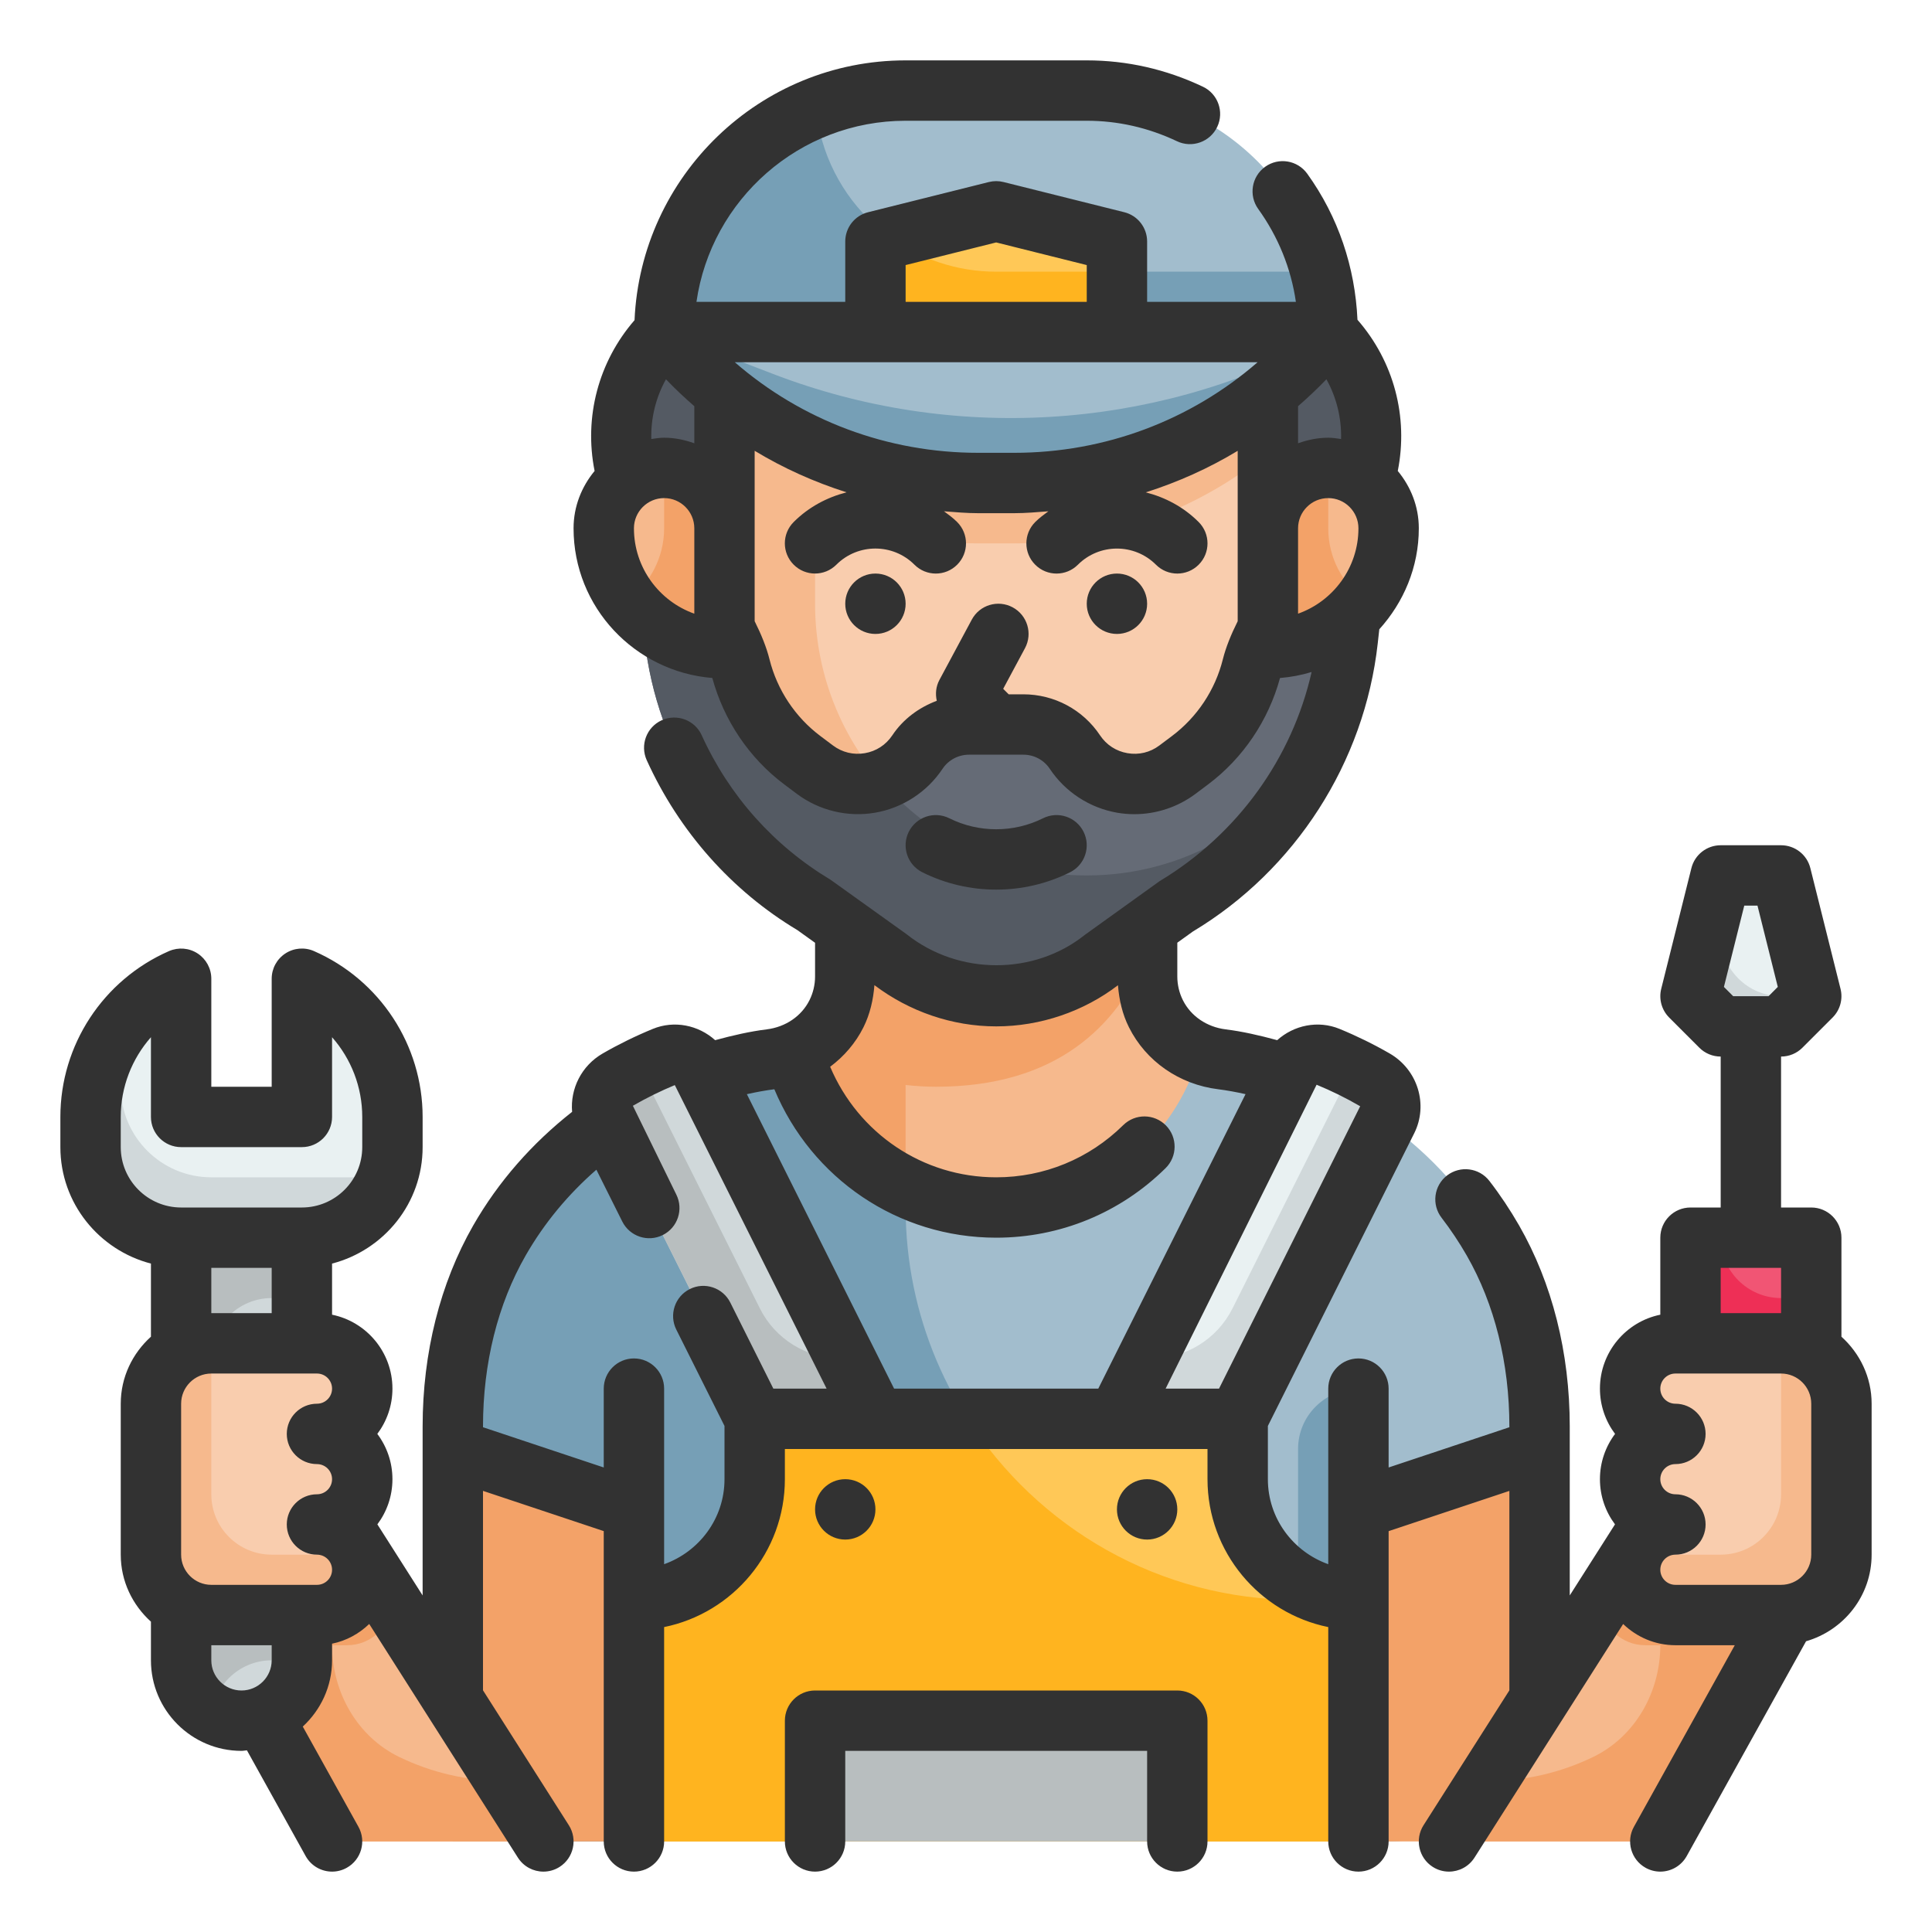 <svg id="Fill_Outline" height="512" viewBox="0 0 64 64" width="512" xmlns="http://www.w3.org/2000/svg"><g id="Color"><g><g><path d="m44 11h-22c0-4.418 3.582-8 8-8h6c4.418 0 8 3.582 8 8z" fill="#a2bdcd"/><path d="m33 9c-3.119 0-5.681-2.381-5.971-5.424-2.946 1.18-5.029 4.057-5.029 7.424h22c0-.692-.097-1.36-.262-2z" fill="#769fb6"/><g><path d="m49.455 41.093c-1.964-3.425-5.325-5.549-8.978-6.002-.937-.116-1.763-.664-2.186-1.508-.191-.383-.291-.806-.291-1.235v-3.348h-10v3.348c0 .429-.1.852-.292 1.236-.422.844-1.249 1.392-2.186 1.508-3.652.453-7.014 2.577-8.978 6.002-1.068 1.864-1.544 4.012-1.544 6.161v13.745h31c2.761 0 5-2.239 5-5v-8.745c0-2.149-.476-4.297-1.545-6.162z" fill="#a2bdcd"/><path d="m43 48v5c-7.18 0-13-5.82-13-13v-4.059c.329.037.662.059 1 .059 4 0 6-2 7-4.363v-2.637h-10v3.348c0 .429-.1.852-.292 1.236-.422.844-1.249 1.392-2.185 1.508-3.635.451-6.982 2.556-8.95 5.953-1.089 1.879-1.573 4.049-1.573 6.221v13.734h30v-14.99c-1.104.001-2 .886-2 1.99z" fill="#769fb6"/><path d="m33 40c3.21 0 5.908-2.163 6.734-5.109-.617-.249-1.137-.697-1.443-1.308-.191-.383-.291-.806-.291-1.235v-3.348h-10v3.348c0 .429-.1.852-.292 1.236-.305.61-.826 1.059-1.443 1.308.827 2.945 3.525 5.108 6.735 5.108z" fill="#f6b98d"/><g fill="#f3a268"><path d="m27.708 33.583c-.305.61-.826 1.059-1.443 1.308.549 1.956 1.933 3.55 3.734 4.412v-3.362c.33.037.663.059 1.001.059 4 0 6-2 7-4.363v-2.637h-10v3.348c0 .429-.1.852-.292 1.235z"/><path d="m15 61h6v-11l-6-2z"/><path d="m47 61h-2v-11l6-2v9c0 2.209-1.791 4-4 4z"/></g><path d="m41 49v-2h-16v2c0 2.209-1.791 4-4 4v8h24v-8c-2.209 0-4-1.791-4-4z" fill="#ffc857"/><path d="m43 52.445v.555c-4.6 0-8.632-2.395-10.943-6h-7.057v2c0 2.209-1.791 4-4 4v8h24v-8c-.732 0-1.41-.211-2-.555z" fill="#ffb41f"/><path d="m29 47-5.751-11.501c-.228-.457-.771-.684-1.243-.49-.531.218-1.046.47-1.54.755-.468.27-.66.846-.419 1.33l4.953 9.906z" fill="#d0d8da"/><path d="m41 47 4.953-9.906c.242-.483.049-1.06-.419-1.33-.495-.286-1.009-.537-1.54-.755-.473-.194-1.015.033-1.243.49l-5.751 11.501z" fill="#e9f1f2"/><path d="m27 57h12v4h-12z" fill="#b8bebf"/><path d="m25.171 43.342-3.969-7.939c-.245.121-.5.225-.736.361-.468.27-.66.846-.419 1.33l4.953 9.906h4l-1-2h-.146c-1.136 0-2.175-.642-2.683-1.658z" fill="#b8bebf"/><path d="m45.534 35.764c-.236-.136-.491-.24-.736-.361l-3.969 7.939c-.508 1.016-1.547 1.658-2.683 1.658h-.146l-1 2h4l4.953-9.906c.242-.484.049-1.06-.419-1.33z" fill="#d0d8da"/></g><path d="m44 18h-22l-.454-.606c-1.461-1.947-1.267-4.673.454-6.394h22c1.721 1.721 1.915 4.447.454 6.394z" fill="#545a63"/><path d="m33 32c-4.971 0-9-4.029-9-9v-10h18v10c0 4.971-4.029 9-9 9z" fill="#f9cdae"/><path d="m36 29c-4.971 0-9-4.029-9-9v-3.163c1.682.748 3.516 1.163 5.403 1.163h1.194c3.091 0 6.049-1.08 8.403-2.995v-2.005h-18v10c0 4.971 4.029 9 9 9 3.255 0 6.097-1.734 7.678-4.322-1.364.833-2.962 1.322-4.678 1.322z" fill="#f6b98d"/><path d="m44 11h-22c2.528 3.16 6.356 5 10.403 5h1.194c4.047 0 7.875-1.84 10.403-5z" fill="#a2bdcd"/><path d="m37 11h-8v-3l4-1 4 1z" fill="#ffc857"/><path d="m41.479 22.085c-.31 1.239-1.036 2.333-2.058 3.099l-.416.312c-1.089.817-2.64.551-3.395-.582-.381-.571-1.023-.914-1.71-.914h-1.8c-.687 0-1.328.343-1.709.915-.755 1.132-2.306 1.398-3.395.582l-.416-.312c-1.021-.766-1.748-1.86-2.058-3.099-.335-1.342-1.159-2.51-2.31-3.277l-1.212-.809.356 3.205c.406 3.652 2.493 6.905 5.644 8.795l2.438 1.751c1.011.808 2.267 1.249 3.562 1.249 1.295 0 2.551-.441 3.562-1.249l2.438-1.751c3.151-1.89 5.238-5.143 5.644-8.795l.356-3.205-1.212.808c-1.15.767-1.974 1.935-2.309 3.277z" fill="#656b76"/><path d="m36 29c-2.739 0-5.188-1.228-6.838-3.158-.71.235-1.519.14-2.166-.346l-.416-.312c-1.021-.766-1.748-1.86-2.058-3.099-.335-1.342-1.159-2.51-2.31-3.277l-1.212-.808.356 3.205c.406 3.652 2.493 6.905 5.644 8.795l2.438 1.751c1.011.808 2.267 1.249 3.562 1.249s2.551-.441 3.562-1.249l2.438-1.751c2.115-1.269 3.735-3.16 4.705-5.366-1.576 2.613-4.432 4.366-7.705 4.366z" fill="#545a63"/><path d="m42 21.5v-4c0-1.105.895-2 2-2 1.105 0 2 .895 2 2 0 2.209-1.791 4-4 4z" fill="#f6b98d"/><path d="m24 21.5v-4c0-1.105-.895-2-2-2-1.105 0-2 .895-2 2 0 2.209 1.791 4 4 4z" fill="#f6b98d"/><path d="m33 9c-1.304 0-2.507-.421-3.492-1.127l-.508.127v3h8v-2z" fill="#ffb41f"/><path d="m25.6 12.384-3.6-1.384c2.528 3.16 6.356 5 10.403 5h1.194c3.897 0 7.579-1.719 10.105-4.668-5.6 2.936-12.195 3.324-18.102 1.052z" fill="#769fb6"/><g fill="#f3a268"><path d="m44 17.5v-2c-1.105 0-2 .895-2 2v4c1.312 0 2.467-.641 3.196-1.617-.722-.548-1.196-1.407-1.196-2.383z"/><path d="m22 17.5v-2c1.105 0 2 .895 2 2v4c-1.312 0-2.467-.641-3.196-1.617.722-.548 1.196-1.407 1.196-2.383z"/></g></g><g><path d="m56 41h4v10h-4z" fill="#f15574" transform="matrix(-1 0 0 -1 116 92)"/><path d="m59 43c-1.105 0-2-.895-2-2h-1v10h4v-8z" fill="#ee2f56"/><path d="m59 34h-2l-1-1 1-4h2l1 4z" fill="#e9f1f2"/><path d="m48 61h7l5-9-5-2z" fill="#f6b98d"/><path d="m49.293 59c1.228 0 2.414-.281 3.482-.798 1.395-.675 2.225-2.152 2.225-3.702h-.5c-.786 0-1.424-.607-1.488-1.377l1.988-3.123 5 2-5 9h-7l1.273-2z" fill="#f3a268"/><path d="m55.5 53.5c-.828 0-1.5-.672-1.5-1.5s.672-1.5 1.5-1.5c-.828 0-1.5-.672-1.5-1.5s.672-1.5 1.5-1.5c-.828 0-1.5-.672-1.5-1.5s.672-1.5 1.5-1.5h3.5c1.105 0 2 .895 2 2v5c0 1.105-.895 2-2 2z" fill="#f9cdae"/><path d="m57 51.5c1.105 0 2-.895 2-2v-5c1.105 0 2 .895 2 2v5c0 1.105-.895 2-2 2h-3.5c-.828 0-1.5-.672-1.5-1.5 0-.176.036-.343.092-.5z" fill="#f6b98d"/><path d="m57 31v-2l-1 4 1 1h2l1-1h-1c-1.105 0-2-.895-2-2z" fill="#d0d8da"/></g><g><path d="m10 32.422v4.578h-4v-4.578c-1.764.772-3 2.529-3 4.578v1c0 1.657 1.343 3 3 3h4c1.657 0 3-1.343 3-3v-1c0-2.049-1.236-3.806-3-4.578z" fill="#e9f1f2"/><path d="m18 61h-7l-5-9 5-2z" fill="#f6b98d"/><path d="m16.707 59c-1.228 0-2.414-.281-3.482-.798-1.395-.675-2.225-2.152-2.225-3.702h.5c.786 0 1.424-.607 1.488-1.377l-1.988-3.123-5 2 5 9h7l-1.273-2z" fill="#f3a268"/><path d="m6 41h4v16h-4z" fill="#d0d8da"/><path d="m7 45c0-1.105.895-2 2-2h1v-2h-4v16h1c0-1.105.895-2 2-2h1v-10z" fill="#b8bebf"/><path d="m10.5 53.5c.828 0 1.5-.672 1.5-1.5s-.672-1.5-1.5-1.5c.828 0 1.5-.672 1.5-1.5s-.672-1.5-1.5-1.5c.828 0 1.5-.672 1.5-1.5s-.672-1.5-1.5-1.5h-3.5c-1.105 0-2 .895-2 2v5c0 1.105.895 2 2 2z" fill="#f9cdae"/><path d="m9 51.5c-1.105 0-2-.895-2-2v-5c-1.105 0-2 .895-2 2v5c0 1.105.895 2 2 2h3.5c.828 0 1.5-.672 1.5-1.5 0-.176-.036-.343-.092-.5z" fill="#f6b98d"/><path d="m7 39c-1.657 0-3-1.343-3-3v-1.976c-.622.832-1 1.857-1 2.976v1c0 1.657 1.343 3 3 3h4c1.304 0 2.403-.837 2.816-2z" fill="#d0d8da"/></g></g></g><g id="Outline_copy"><g fill="#323232"><circle cx="38" cy="50" r="1"/><circle cx="28" cy="50" r="1"/><path d="m39 56h-12c-.552 0-1 .448-1 1v4c0 .552.448 1 1 1s1-.448 1-1v-3h10v3c0 .552.448 1 1 1s1-.448 1-1v-4c0-.552-.448-1-1-1z"/><circle cx="37" cy="20" r="1"/><circle cx="29" cy="20" r="1"/><path d="m61 44.28v-3.28c0-.552-.448-1-1-1h-1v-5c.265 0 .52-.105.707-.293l1-1c.249-.249.348-.609.263-.95l-1-4c-.111-.445-.511-.757-.97-.757h-2c-.459 0-.859.312-.97.757l-1 4c-.085.341.015.701.263.95l1 1c.187.188.442.293.707.293v5h-1c-.552 0-1 .448-1 1v2.551c-1.14.232-2 1.242-2 2.449 0 .562.187 1.082.501 1.5-.314.418-.501.938-.501 1.5 0 .561.186 1.079.499 1.496l-1.499 2.355v-5.6c0-2.44-.58-4.742-1.678-6.657-.295-.513-.625-1.009-.983-1.473-.338-.438-.965-.518-1.403-.183-.438.337-.519.965-.182 1.402.303.394.583.814.833 1.249.925 1.613 1.413 3.571 1.413 5.662v.028l-4 1.333v-2.612c0-.552-.448-1-1-1s-1 .448-1 1v5.816c-1.161-.414-2-1.514-2-2.816v-1.764l4.848-9.695c.473-.946.116-2.107-.813-2.643-.529-.305-1.087-.579-1.661-.815-.712-.292-1.513-.123-2.065.374-.588-.16-1.158-.29-1.708-.358-.623-.078-1.151-.437-1.415-.964-.122-.242-.186-.515-.186-.787v-1.12l.515-.37c3.396-2.038 5.686-5.605 6.124-9.542l.052-.47c.804-.889 1.309-2.056 1.309-3.346 0-.724-.268-1.38-.697-1.899.357-1.791-.132-3.631-1.335-5.008-.079-1.741-.635-3.409-1.664-4.839-.323-.448-.948-.551-1.396-.228s-.55.948-.228 1.396c.665.924 1.088 1.973 1.248 3.078h-4.928v-2c0-.459-.312-.859-.757-.97l-4-1c-.159-.04-.326-.04-.485 0l-4 1c-.446.111-.758.511-.758.97v2h-4.929c.487-3.388 3.408-6 6.929-6h6c1.034 0 2.04.229 2.99.679.498.236 1.095.024 1.332-.475s.024-1.096-.475-1.332c-1.22-.579-2.514-.872-3.847-.872h-6c-4.83 0-8.772 3.827-8.98 8.606-1.195 1.376-1.68 3.21-1.323 4.995-.429.519-.697 1.175-.697 1.899 0 2.619 2.031 4.75 4.596 4.959.383 1.402 1.219 2.652 2.383 3.525l.416.312c.738.554 1.684.782 2.592.626.909-.156 1.724-.685 2.235-1.453.196-.294.524-.469.878-.469h1.8c.354 0 .682.175.877.47.512.768 1.326 1.297 2.235 1.453.188.032.376.048.564.048.725 0 1.441-.235 2.027-.674l.416-.312c1.164-.873 2-2.123 2.383-3.525.362-.03.711-.096 1.047-.199-.645 2.85-2.448 5.373-5.034 6.927l-2.48 1.782c-1.66 1.329-4.171 1.361-5.915-.032l-2.507-1.795c-1.884-1.13-3.36-2.786-4.268-4.787-.228-.502-.82-.724-1.324-.497-.503.229-.725.821-.497 1.324 1.077 2.372 2.827 4.334 4.992 5.629l.584.419v1.117c0 .272-.064.545-.187.789-.263.525-.791.885-1.415.962-.55.068-1.12.198-1.708.358-.552-.498-1.353-.666-2.065-.373-.573.235-1.131.509-1.66.814-.706.407-1.079 1.173-1.013 1.933-1.328 1.046-2.437 2.302-3.276 3.764-1.096 1.914-1.676 4.217-1.676 6.66v5.596l-1.499-2.355c.313-.417.499-.935.499-1.496 0-.562-.187-1.082-.501-1.5.314-.418.501-.938.501-1.5 0-1.207-.86-2.217-2-2.449v-1.693c1.72-.447 3-2 3-3.858v-1c0-2.38-1.413-4.537-3.599-5.494-.309-.136-.666-.106-.948.079-.283.185-.453.499-.453.837v3.578h-2v-3.578c0-.337-.17-.652-.453-.837s-.638-.213-.948-.079c-2.186.957-3.599 3.114-3.599 5.494v1c0 1.858 1.28 3.411 3 3.858v2.422c-.609.549-1 1.337-1 2.22v5c0 .883.391 1.67 1 2.22v1.28c0 1.654 1.346 3 3 3 .062 0 .119-.015.18-.018l1.946 3.504c.183.328.523.514.875.514.164 0 .331-.041.484-.126.483-.268.657-.877.389-1.359l-1.844-3.32c.593-.548.97-1.326.97-2.195v-.551c.473-.096.896-.33 1.231-.653l4.925 7.74c.191.3.514.464.845.464.184 0 .37-.05.536-.156.466-.296.603-.915.307-1.38l-2.844-4.47v-6.607l4 1.333v10.28c0 .552.448 1 1 1s1-.448 1-1v-7.101c2.279-.464 4-2.485 4-4.899v-1h14v1c0 2.415 1.721 4.435 4 4.899v7.101c0 .552.448 1 1 1s1-.448 1-1v-10.279l4-1.333v6.607l-2.844 4.469c-.296.466-.159 1.084.307 1.38.166.106.352.156.536.156.331 0 .654-.164.845-.463l4.925-7.74c.45.433 1.059.703 1.731.703h1.967l-3.341 6.014c-.269.483-.094 1.092.388 1.36.154.085.321.126.485.126.352 0 .692-.186.875-.514l3.954-7.117c1.25-.362 2.172-1.504 2.172-2.869v-5c0-.883-.391-1.67-1-2.22zm-3.219-14.28h.438l.673 2.693-.306.307h-1.172l-.307-.307zm-14.781-16.544c.324-.284.639-.578.939-.892.336.604.503 1.286.486 1.979-.14-.02-.28-.043-.425-.043-.352 0-.686.072-1 .184zm-13-4.675 3-.75 3 .75v1.219h-6zm11.659 3.219c-2.22 1.927-5.06 3-8.062 3h-1.193c-3.003 0-5.843-1.073-8.062-3zm-18.659 2.684c-.314-.112-.648-.184-1-.184-.146 0-.285.023-.425.043-.017-.693.15-1.376.486-1.979.3.315.615.609.939.892zm0 5.645c-1.164-.413-2-1.525-2-2.829 0-.551.449-1 1-1s1 .449 1 1zm17.508 1.513c-.253 1.013-.852 1.916-1.688 2.542l-.416.312c-.305.229-.678.319-1.054.254-.375-.064-.698-.274-.909-.59-.566-.851-1.517-1.36-2.541-1.36h-.486l-.182-.182.722-1.346c.261-.486.078-1.093-.409-1.354s-1.093-.079-1.354.409l-1.073 2c-.116.217-.137.46-.086.688-.59.222-1.114.604-1.474 1.145-.211.316-.534.526-.909.59-.377.065-.75-.026-1.054-.254l-.416-.312c-.835-.626-1.435-1.529-1.688-2.542-.101-.405-.273-.825-.492-1.264v-5.645c.956.579 1.977 1.036 3.044 1.376-.641.165-1.25.483-1.751.983-.391.391-.391 1.023 0 1.414s1.023.391 1.414 0c.713-.713 1.873-.713 2.586 0 .196.196.452.294.708.294s.512-.098.707-.293c.391-.391.391-1.023 0-1.414-.136-.136-.286-.245-.436-.356.376.029.751.063 1.132.063h1.193c.381 0 .757-.034 1.133-.063-.15.111-.301.221-.436.356-.391.391-.391 1.023 0 1.414s1.023.391 1.414 0c.713-.713 1.873-.713 2.586 0 .195.195.451.293.707.293s.512-.098.707-.293c.391-.391.391-1.023 0-1.414-.501-.501-1.11-.819-1.751-.983 1.066-.34 2.088-.797 3.044-1.376v5.645c-.219.438-.39.858-.492 1.263zm2.492-4.342c0-.551.449-1 1-1s1 .449 1 1c0 1.304-.836 2.416-2 2.829zm-39 20.5v-1c0-.991.368-1.924 1-2.641v2.641c0 .552.448 1 1 1h4c.552 0 1-.448 1-1v-2.641c.632.716 1 1.649 1 2.641v1c0 1.103-.897 2-2 2h-4c-1.103 0-2-.897-2-2zm3 4h2v1.5h-2zm0 13v-.5h2v.5c0 .551-.449 1-1 1s-1-.449-1-1zm3.5-2.5h-3.5c-.551 0-1-.449-1-1v-5c0-.551.449-1 1-1h3.5c.276 0 .5.224.5.5s-.224.5-.5.5c-.552 0-1 .448-1 1s.448 1 1 1c.276 0 .5.224.5.5s-.224.5-.5.5c-.552 0-1 .448-1 1s.448 1 1 1c.276 0 .5.224.5.5s-.224.5-.5.5zm22.5-18.5c1.471 0 2.907-.499 4.034-1.363.038.483.147.962.364 1.393.562 1.126 1.668 1.894 2.957 2.053.294.037.596.093.905.162l-4.878 9.755h-6.764l-4.877-9.754c.309-.069.611-.125.905-.162.002 0 .003-.001.005-.001 1.236 2.959 4.096 4.917 7.349 4.917 2.114 0 4.108-.819 5.613-2.305.393-.388.397-1.021.009-1.414-.389-.394-1.021-.397-1.414-.009-1.129 1.114-2.623 1.728-4.208 1.728-2.43 0-4.566-1.457-5.5-3.662.459-.343.841-.784 1.102-1.306.217-.434.327-.914.364-1.398 1.159.875 2.579 1.366 4.034 1.366zm-7.382 12-1.426-2.851c-.247-.493-.847-.695-1.342-.447-.494.247-.694.848-.447 1.342l1.597 3.192v1.764c0 1.302-.839 2.402-2 2.816v-5.816c0-.552-.448-1-1-1s-1 .448-1 1v2.612l-4-1.333v-.024c0-2.094.488-4.053 1.413-5.665.618-1.078 1.408-2.027 2.343-2.842l.858 1.717c.247.493.846.695 1.342.447.494-.247.694-.848.447-1.342l-1.438-2.94c.452-.261.93-.496 1.389-.685l5.028 10.055zm12.995 0 5.001-10.067c.49.202.968.436 1.444.713l-4.676 9.354zm20.387-4v1.5h-2v-1.5zm-4 10c0-.276.224-.5.5-.5.552 0 1-.448 1-1s-.448-1-1-1c-.276 0-.5-.224-.5-.5s.224-.5.5-.5c.552 0 1-.448 1-1s-.448-1-1-1c-.276 0-.5-.224-.5-.5s.224-.5.5-.5h3.5c.551 0 1 .449 1 1v5c0 .551-.449 1-1 1h-3.5c-.276 0-.5-.224-.5-.5z"/><path d="m30.553 28.895c.766.383 1.607.575 2.447.575s1.681-.192 2.447-.575c.494-.247.694-.848.447-1.342s-.847-.694-1.342-.447c-.973.486-2.133.486-3.105 0-.496-.247-1.094-.046-1.342.447-.247.494-.046 1.094.448 1.342z"/></g></g></svg>